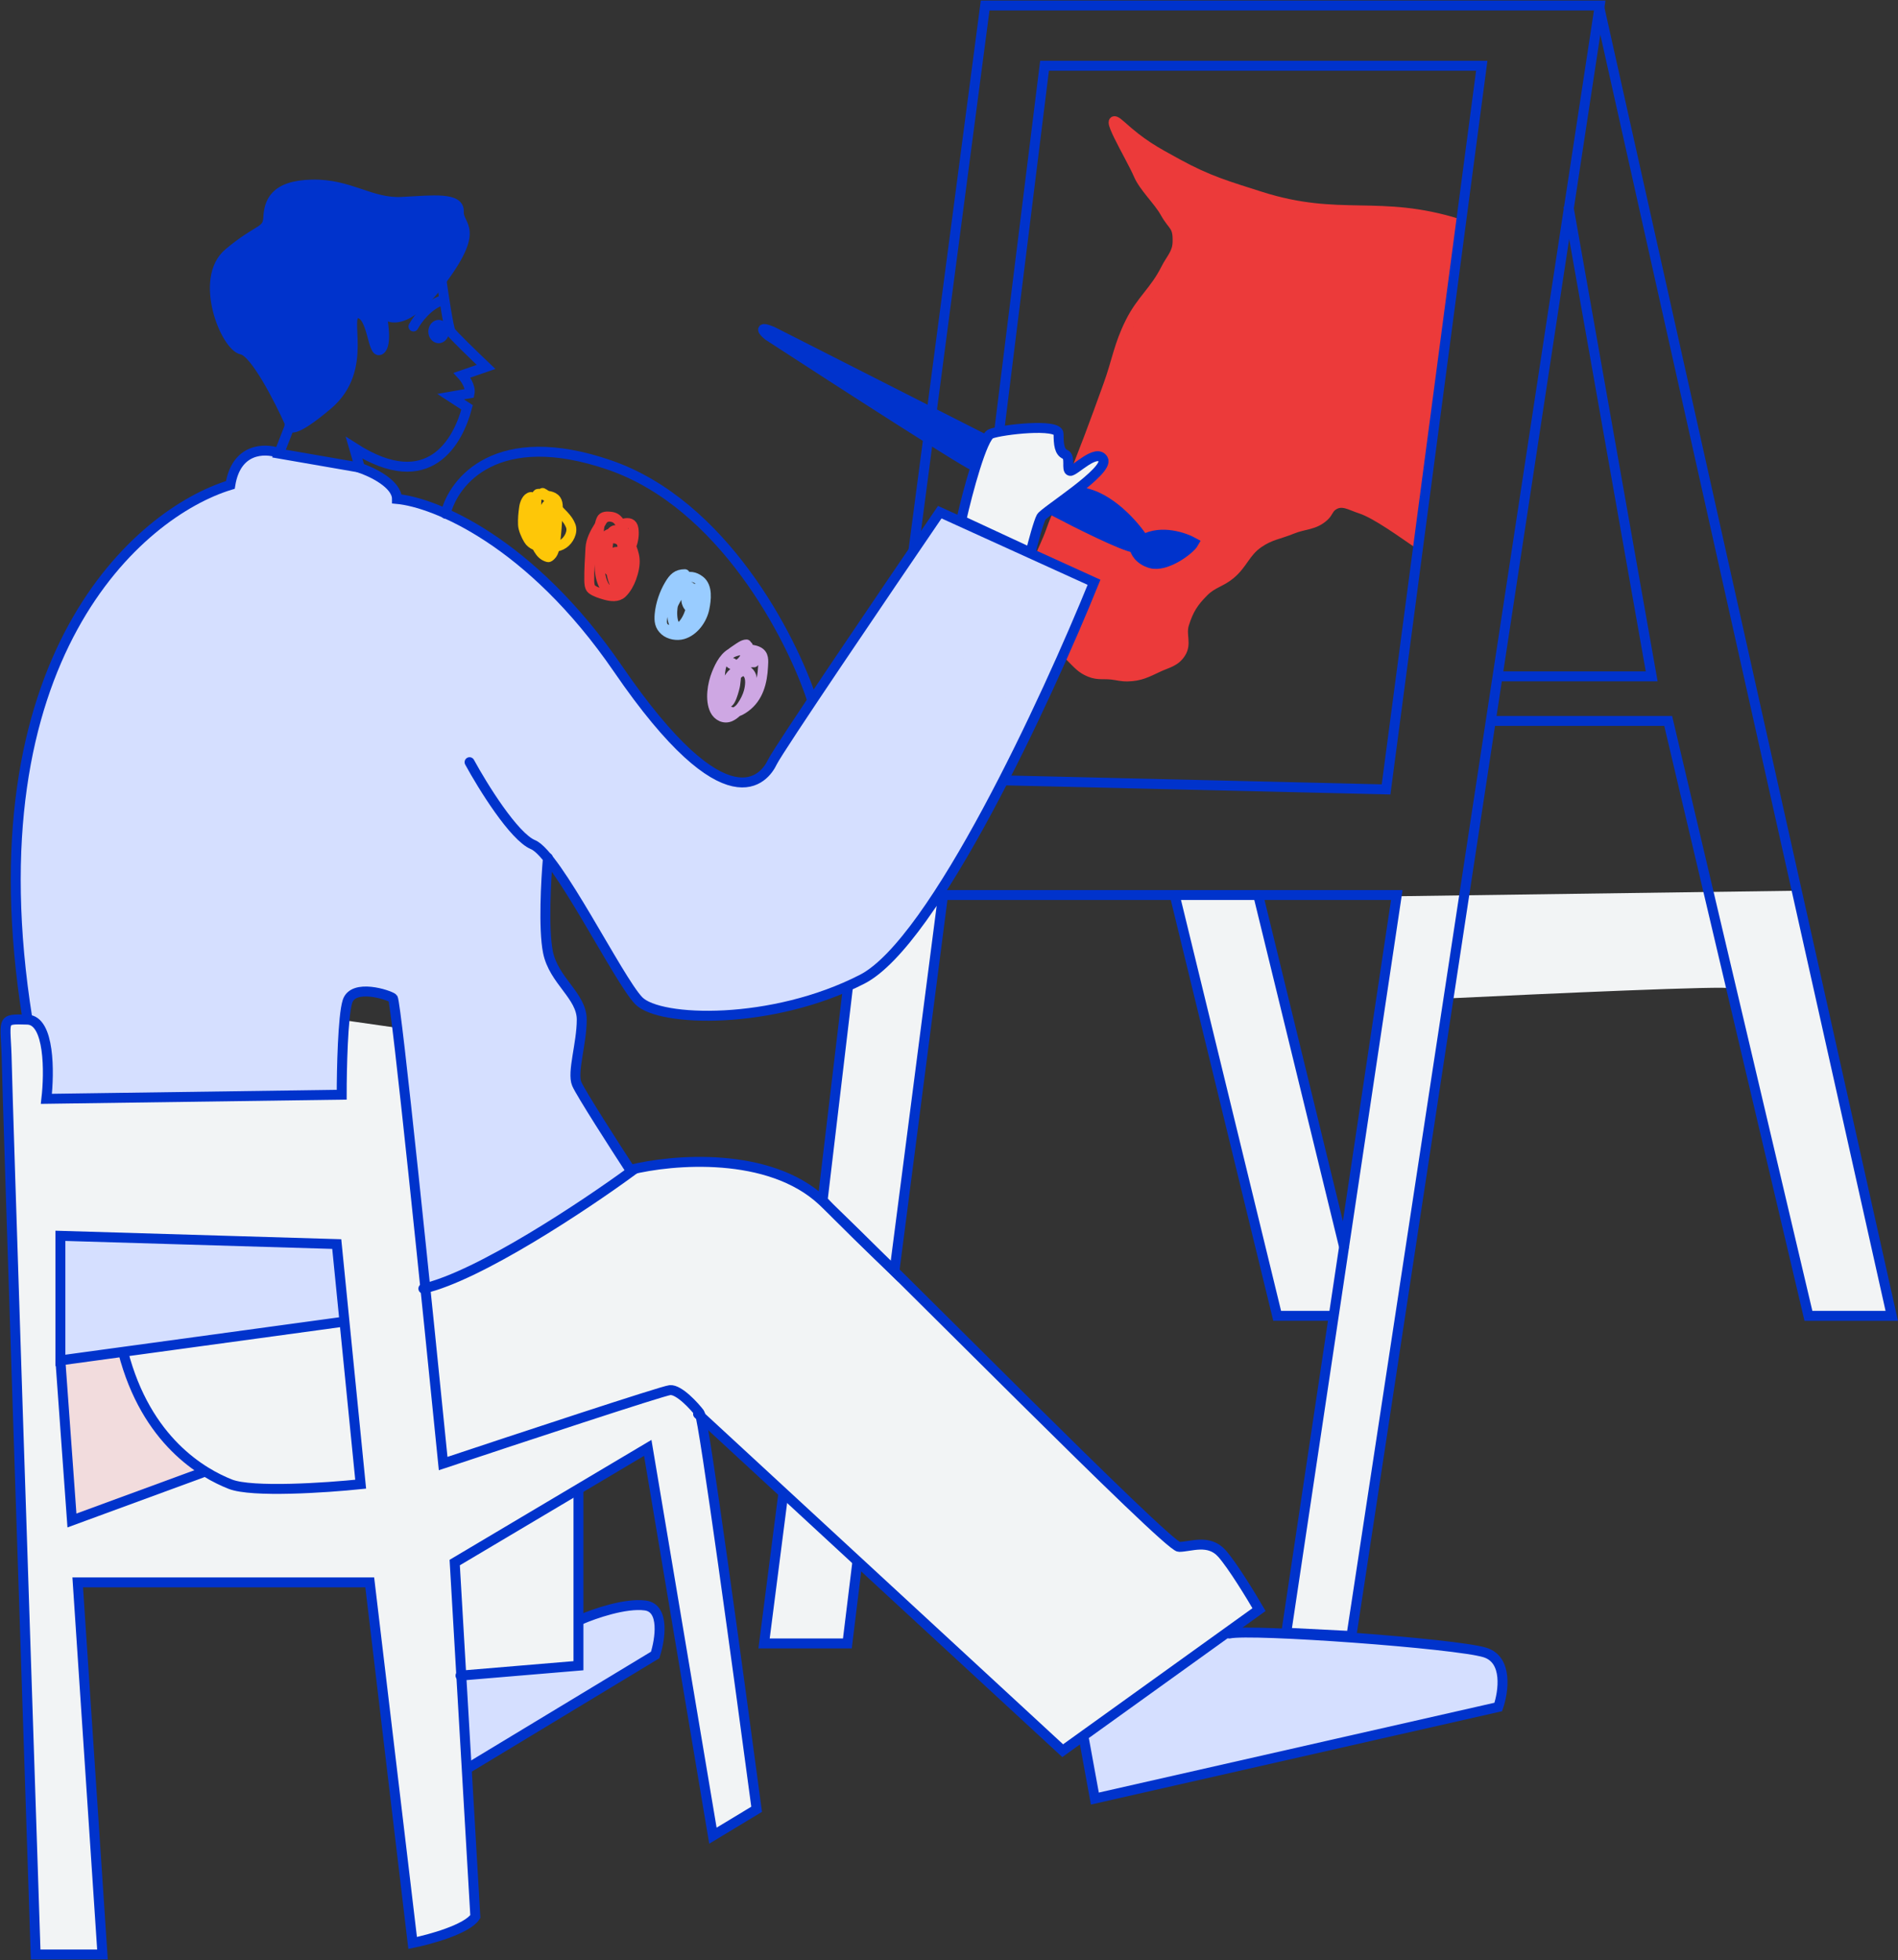 <?xml version="1.0" encoding="UTF-8"?> <svg xmlns="http://www.w3.org/2000/svg" width="1720" height="1776" viewBox="0 0 1720 1776" fill="none"><rect x="0" y="0" width="1720" height="1776" fill="#333333" stroke="none"/> <path d="M992.5 1627.5L983.5 1574L963 1587L777.5 1417L768 1488.5H691L709.5 1351.5L635 1285.5L685 1638L646.5 1663L589 1312.5L524 1351.5V1470L543 1460L578 1454L594 1460L597.5 1476L591.5 1499.5L519 1545L425 1603.5L430 1735L425 1742L397 1755L374 1759.5L332.5 1433.5H242.5H69.5L93.5 1770H31L26.5 1592C23.833 1505.67 18.7 1332.8 19.5 1332C20.3 1331.2 10.833 1073.67 6 945V926C11.5 925.333 22.9 923.9 24.5 923.5C26.1 923.1 23.5 921.167 19 882.5L523 954.5V983.5L570.5 1060.5L629 1052.5L680.5 1056L745.5 1085.5L766 897L807 865.5L856 813L810.5 1150L1068.5 1401L1091 1398.5L1108 1407L1140.5 1457.5L1122 1476L1166.5 1479.5L1206 1189H1157L1067 812H1140L1218 1120L1265 812L1627 807L1714 1192H1639C1614.33 1094.33 1565.5 898.3 1567.5 895.5C1569.5 892.7 1398.67 900.333 1313 904.5L1232 1430.5L1224 1480.5L1333.5 1494L1356 1501.5L1362 1522L1358.5 1547L1152 1594L992.5 1627.5Z" fill="#F2F4F5"></path> <path d="M306 1126C307.833 1148.17 311.5 1193.4 311.5 1197L54.5 1234V1119L306 1126Z" fill="#D5DFFF"></path> <path d="M992.5 1630L980.5 1575.5L1098.5 1487.5L1118.5 1478.5L1231 1483.5L1348.5 1498L1361.5 1519L1356.5 1546.5L992.5 1630Z" fill="#D5DFFF"></path> <path d="M523.5 1509L418.5 1518L423 1602.5L595.5 1499.5V1463.5L587.5 1455H557.5L523.5 1466.5V1509Z" fill="#D5DFFF"></path> <path d="M112.5 1224.5L54 1233.5L65 1377L181.5 1332C181.5 1332 149.343 1305.96 135.5 1284C122.218 1262.92 112.5 1224.5 112.5 1224.5Z" fill="#F2DCDD"></path> <path d="M434.5 1148L387 1167L358.5 911.5L349.5 902H318L312.5 919L309.5 991.5L42.5 996.5V955L35 930L24 923L13 791L18 723.5L32 651L57 583L95 521L160 461L209 440L216.5 419L229 409H246L331 426.5L351.5 437L360 453.5L413 470L488 522L546.5 588L590 646L641 697.5L665.5 707L687.5 704L697 694.5L707 679L852 462.5L933.5 502.5L991.5 529L899.5 725L831 836.5L789 882L761 896.5L697 915L641 919L595.5 915L576 905.5L519.5 812L498 782L494.5 798.5V865L513 892.5L527 923.5L522.5 968V981.5L573.5 1060.5L548 1079.5L434.5 1148Z" fill="#D5DFFF"></path> <path d="M252.088 410.184C239.878 405.948 214.112 405.848 208.729 439.339C125.749 464.507 -27.204 596.478 24.827 923.017" stroke="#0033CC" stroke-width="9" stroke-linecap="round"></path> <path d="M1142.05 178.002C1214.65 201.153 1249.65 180.124 1322.34 203L1284.34 491.998C1272.26 483.757 1247.02 465.336 1233.2 460.912C1223.71 457.878 1216.32 452.41 1207.91 458.007C1203.95 460.639 1203.63 464.285 1200.13 467.547C1191.02 476.043 1182.3 474.605 1170.93 479.264C1159.02 484.146 1151.19 484.621 1140.51 491.998C1128.36 500.393 1126.38 510.909 1114.97 520.366C1106.27 527.575 1098.89 528.126 1090.88 536.147C1081.5 545.531 1077.03 552.546 1073.04 565.398C1069.97 575.263 1075.59 583.105 1070.01 591.715C1064.82 599.727 1058.07 600.463 1049.61 604.443C1039.34 609.278 1033.16 612.609 1021.91 612.853C1016.29 612.975 1013.2 611.852 1007.62 611.211C999.892 610.323 995.081 611.814 987.831 608.938C979.887 605.786 976.613 601.425 970.455 595.348C956.216 581.297 951.388 569.727 944.404 550.62C941.729 543.303 939.858 539.194 938.811 531.428C936.081 511.179 945.648 500.11 952.422 480.823C958.022 464.881 962.848 456.64 969.249 441.021C983.849 405.393 991.242 385.07 1004.35 348.831C1012.34 326.719 1013.76 312.968 1024.24 291.992C1034.45 271.574 1046.29 263.927 1056.55 243.534C1061.19 234.302 1066.89 229.623 1067.13 219.246C1067.5 203.642 1063.24 205.875 1055.73 192.43C1049.8 181.796 1036.61 169.617 1031.8 158.38C1024.5 141.359 996.592 96.37 1015.77 113.644C1034.72 130.712 1045.86 136.788 1066.7 148.151L1067.46 148.565C1095.03 163.604 1112.25 168.499 1142.05 178.002Z" fill="#EC3A3A" stroke="#EC3A3A" stroke-width="9"></path> <path d="M989.336 526L853.336 468L805.336 536L936.336 654L971.336 573L989.336 526Z" fill="#D5DFFF"></path> <path d="M325.348 423.638C336.81 427.376 359.736 438.291 359.736 452.046C393.377 455.036 480.543 490.023 560.085 606.046C659.512 751.074 693.152 704.725 699.88 690.521C705.263 679.158 803.294 534.777 851.637 464.007L991.433 527.551C948.572 633.457 846.554 853.641 781.366 887.132C699.88 928.996 597.463 926.006 578.774 906.569C560.085 887.132 504.765 774.249 483.085 765.278C465.741 758.101 437.483 712.45 425.522 690.521" stroke="#0033CC" stroke-width="9" stroke-linecap="round"></path> <path d="M496.54 777.23C494.795 796.916 492.353 841.521 496.54 862.453C501.773 888.618 527.19 902.074 527.19 923.754C527.19 945.434 518.219 971.598 522.704 982.064C526.293 990.437 557.093 1038.38 572.044 1061.31C530.18 1091.96 433.893 1156.1 383.656 1167.46" stroke="#0033CC" stroke-width="9" stroke-linecap="round"></path> <path d="M571.303 1059.81C609.18 1050.34 697.044 1042.77 745.487 1088.22C806.04 1145.04 1057.97 1401.45 1068.44 1401.45C1078.9 1401.45 1095.35 1393.98 1107.31 1407.43C1116.88 1418.2 1133.72 1445.81 1140.95 1458.27L963.03 1586.1L632.603 1281.09" stroke="#0033CC" stroke-width="9" stroke-linecap="round"></path> <path d="M709.599 1355.11L692.405 1488.93H767.91L776.881 1415.66" stroke="#0033CC" stroke-width="9" stroke-linecap="round"></path> <path d="M311.893 1197.37L111.544 1224.75M111.544 1224.75L54.728 1232.51V1119.63L305.165 1127.1L326.844 1344.65C295.695 1347.89 228.464 1352.42 208.728 1344.65C184.058 1334.93 132.476 1305.95 111.544 1224.75Z" stroke="#0033CC" stroke-width="9" stroke-linecap="round"></path> <path d="M24.827 923.757C45.161 924.355 44.763 971.851 42.022 995.524L309.651 991.786C309.651 969.11 310.698 920.468 314.884 907.311C320.117 890.864 352.262 901.33 356 904.32C358.991 906.713 387.647 1186.4 401.602 1325.95C467.388 1304.02 600.605 1260.01 607.184 1259.42C615.407 1258.67 629.611 1274.37 634.096 1280.35C637.685 1285.13 669.98 1521.56 685.679 1639.18L646.058 1663.1L587 1311.75L412.068 1415.66L430.757 1736.37C423.581 1747.73 389.89 1757.05 373.942 1760.29L335.068 1433.6H70.428L92.856 1770.75H32.302C23.83 1514.59 6.736 994.328 6.138 962.631C5.391 923.01 -0.59 923.01 24.827 923.757Z" stroke="#0033CC" stroke-width="9" stroke-linecap="round"></path> <path d="M54.728 1232.51L65.195 1377.54L183.311 1334.18" stroke="#0033CC" stroke-width="9" stroke-linecap="round"></path> <path d="M374.687 295.804C378.175 289.325 388.442 275.47 401.599 271.882" stroke="#0033CC" stroke-width="9" stroke-linecap="round"></path> <path d="M400.106 253.941C402.1 268.144 406.535 297.3 408.33 300.29C410.124 303.28 430.508 322.966 440.475 332.435L418.796 339.911C421.537 342.901 426.72 350.377 425.524 356.358L408.33 359.348L423.281 369.066C415.307 399.468 389.042 449.355 320.864 405.697L326.097 423.639L252.835 410.93L264.796 380.28" stroke="#0033CC" stroke-width="9" stroke-linecap="round"></path> <path d="M1448.95 5L1714.34 1192.14H1638.83L1511.74 653.143H1348.03" stroke="#0033CC" stroke-width="9"></path> <path d="M1354.75 612.777H1496.79L1421.29 186.662" stroke="#0033CC" stroke-width="9"></path> <path d="M827.714 499.144L892.753 5H1449.69L1224.67 1482.2L1165.62 1479.21L1265.79 810.881H854.627L810.52 1151.77C794.323 1136.32 758.639 1101.84 745.481 1087.48L768.656 892.366" stroke="#0033CC" stroke-width="9"></path> <path d="M908.456 706.971L1256.08 715.194L1342.79 59.575H946.582L905.465 390.748" stroke="#0033CC" stroke-width="9"></path> <path d="M894.25 398.969L699.882 300.29C686.725 294.907 691.908 300.539 696.144 304.028C758.94 344.895 884.532 425.882 884.532 422.891C884.532 419.901 891.011 405.697 894.25 398.969Z" fill="#0033CC" stroke="#0033CC" stroke-width="9"></path> <path d="M1028.07 496.156C1019.09 495.558 975.984 473.978 955.551 463.263L980.221 446.068C1005.34 449.657 1028.07 475.971 1036.29 488.68C1052.44 479.709 1073.42 486.936 1081.89 491.67C1078.15 498.398 1056.47 514.097 1043.02 510.36C1032.25 507.369 1028.56 499.644 1028.07 496.156Z" fill="#0033CC" stroke="#0033CC" stroke-width="9"></path> <ellipse cx="397.531" cy="300.384" rx="9.386" ry="10.559" fill="#0033CC"></ellipse> <path d="M219.195 316.739C231.157 319.131 253.085 362.091 262.554 383.273C261.059 388.755 265.844 393.141 296.943 366.827C335.816 333.933 309.651 284.594 323.855 283.846C338.059 283.099 337.311 322.72 344.787 316.739C350.768 311.954 347.279 290.325 344.787 280.108C349.522 289.328 366.766 297.602 397.865 256.934C436.738 206.099 415.059 205.351 415.806 191.895C416.554 178.439 392.632 181.428 364.224 182.924C335.816 184.419 317.127 166.477 282.739 167.225C248.351 167.972 243.865 183.671 243.118 197.127C242.37 210.584 234.894 206.098 207.234 229.273C179.574 252.448 204.244 313.748 219.195 316.739Z" fill="#0033CC" stroke="#0033CC" stroke-width="9"></path> <path d="M1064.7 811.621L1157.4 1192.13H1208.23" stroke="#0033CC" stroke-width="9" stroke-linecap="round"></path> <path d="M1140.2 810.873L1217.95 1129.34" stroke="#0033CC" stroke-width="9" stroke-linecap="round"></path> <path d="M524.202 1351.38V1509.11L417.3 1518.08" stroke="#0033CC" stroke-width="9" stroke-linecap="round"></path> <path d="M526.445 1467.25C538.407 1462.01 566.814 1452.14 584.756 1454.54C602.698 1456.93 598.212 1485.44 593.727 1499.39L425.523 1601.06" stroke="#0033CC" stroke-width="9" stroke-linecap="round"></path> <path d="M982.466 1576.4L992.184 1629.48L1357.75 1546.5C1362.48 1532.79 1366.72 1503.74 1345.79 1497.16C1319.62 1488.94 1133.48 1475.47 1114.04 1479.96" stroke="#0033CC" stroke-width="9" stroke-linecap="round"></path> <path d="M403.844 465.503C410.821 436.098 450.343 386.111 552.61 421.396C654.878 456.682 717.076 576.891 735.765 633.706" stroke="#0033CC" stroke-width="9" stroke-linecap="round"></path> <path d="M482.321 451.841C482.321 466.683 479.882 484.158 487.946 497.538C490.093 501.1 492.5 503.657 496.645 504.787C497.444 505.005 498.488 503.958 499.023 503.483C502.44 500.445 502.687 495.004 503.198 490.811C504.215 482.475 504.82 474.034 505.17 465.643C505.327 461.884 506.304 456.256 503.923 452.943C501.037 448.927 495.573 449.406 491.31 448.188C487.35 447.056 486.623 446.416 486.236 451.058C485.704 457.443 485.975 463.912 485.975 470.311C485.975 476.216 485.233 482.725 486.497 488.55C487.167 491.641 489.919 492.316 492.76 492C498.821 491.327 497.147 474.942 495.659 471.5C494.459 468.723 489.416 463.44 489.135 469.471C488.998 472.431 487.387 485.832 491.194 487.216C495.555 488.802 500.531 463.472 500.531 460.134C500.531 458.102 499.761 457.251 497.747 457.089C495.11 456.878 494.405 459.567 493.804 461.7C492.642 465.817 492.159 470.202 491.832 474.458C491.808 474.769 491.48 480.699 492.615 479.764C493.958 478.658 494.982 476.23 495.717 474.806C497.656 471.052 499.386 467.183 500.966 463.266C502.099 460.453 503.424 457.394 504.01 454.393C504.125 453.803 504.413 452.308 503.14 453.233C501.584 454.364 499.143 457.509 497.979 458.626" stroke="#FEC708" stroke-width="9" stroke-linecap="round"></path> <path d="M549.649 468.545C546.661 468.545 544.119 474.661 542.864 476.693C539.098 482.795 535.449 489.39 535.064 496.7C534.552 506.438 533.871 516.071 533.992 525.841C534.02 528.123 534.191 532.177 536.166 533.757C539.311 536.272 544.809 537.929 548.605 538.976C553.54 540.337 559.687 541.194 563.712 537.381C567.467 533.824 570.282 528.677 572.063 523.869C573.988 518.672 575.6 512.116 575.108 506.53C574.281 497.166 568.327 487.835 564.495 479.448C561.886 473.737 560.06 468.831 553.303 468.139C550.399 467.842 546.29 467.537 544.952 470.749C542.63 476.322 542.4 482.93 542.4 488.871C542.4 496.009 544.094 504.272 551.186 507.632C556.876 510.327 560.864 506.513 562.842 501.166C565.273 494.594 564.38 488.538 556.405 487.741C548.665 486.967 544.623 493.377 543.908 500.209C542.882 510.009 542.493 523.095 548.084 531.756C552.658 538.844 558.295 530.078 560.523 525.58C563.517 519.533 567.965 507.39 562.146 501.572C559.304 498.729 555.567 499.791 554.463 503.514C552.347 510.645 553.653 520.842 556.434 527.581C560.112 536.491 564.456 525.1 565.597 520.68C568.556 509.217 570.979 491.702 561.654 482.289C556.506 477.094 552.875 483.14 551.795 488.06C550.638 493.33 550.474 498.95 550.287 504.326C550.171 507.677 549.522 512.803 551.36 515.866C553.186 518.91 557.401 517.034 559.45 515.344C563.427 512.066 566.183 506.737 567.192 501.746C568.761 493.976 563.643 484.858 555.419 483.536C549.4 482.569 547.352 488.02 546.75 493.076C545.874 500.431 552.959 506.725 560.204 505.544C571.346 503.727 575.551 488.65 574.064 479.042C573.255 473.815 569.659 473.319 565.307 474.287" stroke="#EC3A3A" stroke-width="9" stroke-linecap="round"></path> <path d="M620.633 520.214C613.475 520.214 610.343 523.581 606.657 529.725C601.987 537.508 598.617 547.439 597.784 556.517C597.237 562.482 597.762 567.253 602.481 571.363C606.652 574.995 613.554 576.181 618.893 574.61C629.006 571.636 636.361 561.057 638.349 551.24C639.939 543.39 641.494 531.525 634.203 525.956C614.651 511.02 599.872 550.253 599.872 563.128C599.872 574.033 613.992 571.657 619.038 565.738C623.158 560.905 625.606 554.364 626.664 548.166C627.286 544.517 628.938 536.624 626.78 533.146C621.89 525.268 611.039 544.722 610.049 547.905C608.325 553.453 608.148 573.675 619.183 567.535C625.605 563.962 628.951 555.75 630.694 549.036C631.586 545.602 633.486 538.915 629.911 536.22C623.603 531.463 621.021 541.523 622.256 545.76C622.833 547.735 624.595 551.638 627.418 550.428C630.869 548.949 631.805 542.282 632.318 539.091C632.638 537.099 633.069 533.93 630.433 533.378C628.636 533.002 628.096 533.994 627.418 535.35" stroke="#99CCFF" stroke-width="9" stroke-linecap="round"></path> <path d="M676.477 583.88C673.657 583.88 670.275 586.451 668.069 587.911C663.804 590.733 658.044 594.666 655.427 599.277C651.293 606.56 652.469 617.536 652.469 625.518C652.469 631.867 653.384 637.003 657.688 641.785C663.124 647.825 669.337 645.175 675.405 640.741C687.314 632.038 690.784 617.964 691.497 603.946C691.778 598.431 692.554 593.016 686.916 590.26C680.886 587.312 671.742 588.194 665.633 590.376C657.132 593.412 652.591 602.474 649.424 610.325C645.695 619.571 643.223 634.03 647.859 643.438C650.435 648.667 656.383 651.675 661.922 649.15C669.558 645.669 676.263 634.817 678.449 626.968C679.732 622.36 680.898 614.692 677.811 610.499C672.972 603.925 666.32 612.38 663.661 616.588C660.033 622.331 653.224 637.041 658.877 643.438C665.842 651.319 675.237 636.739 677.405 631.839C680.13 625.684 684.565 614.361 678.333 608.759C672.607 603.612 664.957 607.868 661.458 613.224C658.046 618.446 654.429 628.603 657.398 634.797C661.189 642.704 666.016 622.203 666.213 620.531C666.864 614.999 668.418 606.042 664.473 601.22C663.571 600.117 660.21 599.845 662.009 601.104C672.433 608.401 680.351 585.75 677.492 585.214C674.824 584.714 674.893 588.703 674.912 590.376C674.957 594.461 676.343 598.662 680.537 600.06C685.054 601.566 683.992 583.27 683.262 600.06" stroke="#CEA7E3" stroke-width="9" stroke-linecap="round"></path> <path d="M481.276 450.277C477.479 450.656 475.481 456.31 475.013 459.468C474.217 464.84 473.736 469.98 473.969 475.445C474.142 479.506 476.811 485.389 478.956 488.899C481.892 493.704 487.031 494.981 492.236 495.568C498.329 496.254 505.56 496.144 510.764 492.523C515.397 489.301 519.343 482.08 517.173 476.373C514.496 469.335 508.164 464.615 503.458 459.149C501.38 456.736 498.601 454.431 496.933 451.726C495.485 449.377 494.258 447.713 491.714 446.623" stroke="#FEC708" stroke-width="9" stroke-linecap="round"></path> <path d="M897.992 392.986C890.217 395.977 876.81 445.815 871.079 471.482L933.875 500.637C936.118 491.666 941.201 472.677 943.593 468.491C946.584 463.259 1005.64 426.627 999.661 416.161C993.681 405.695 973.496 427.375 969.758 426.627C966.021 425.88 970.506 413.919 965.273 411.676C960.04 409.433 959.292 402.705 959.292 392.986C959.292 383.268 907.71 389.249 897.992 392.986Z" fill="#F2F4F5" stroke="#0033CC" stroke-width="9" stroke-linecap="round"></path> </svg> 